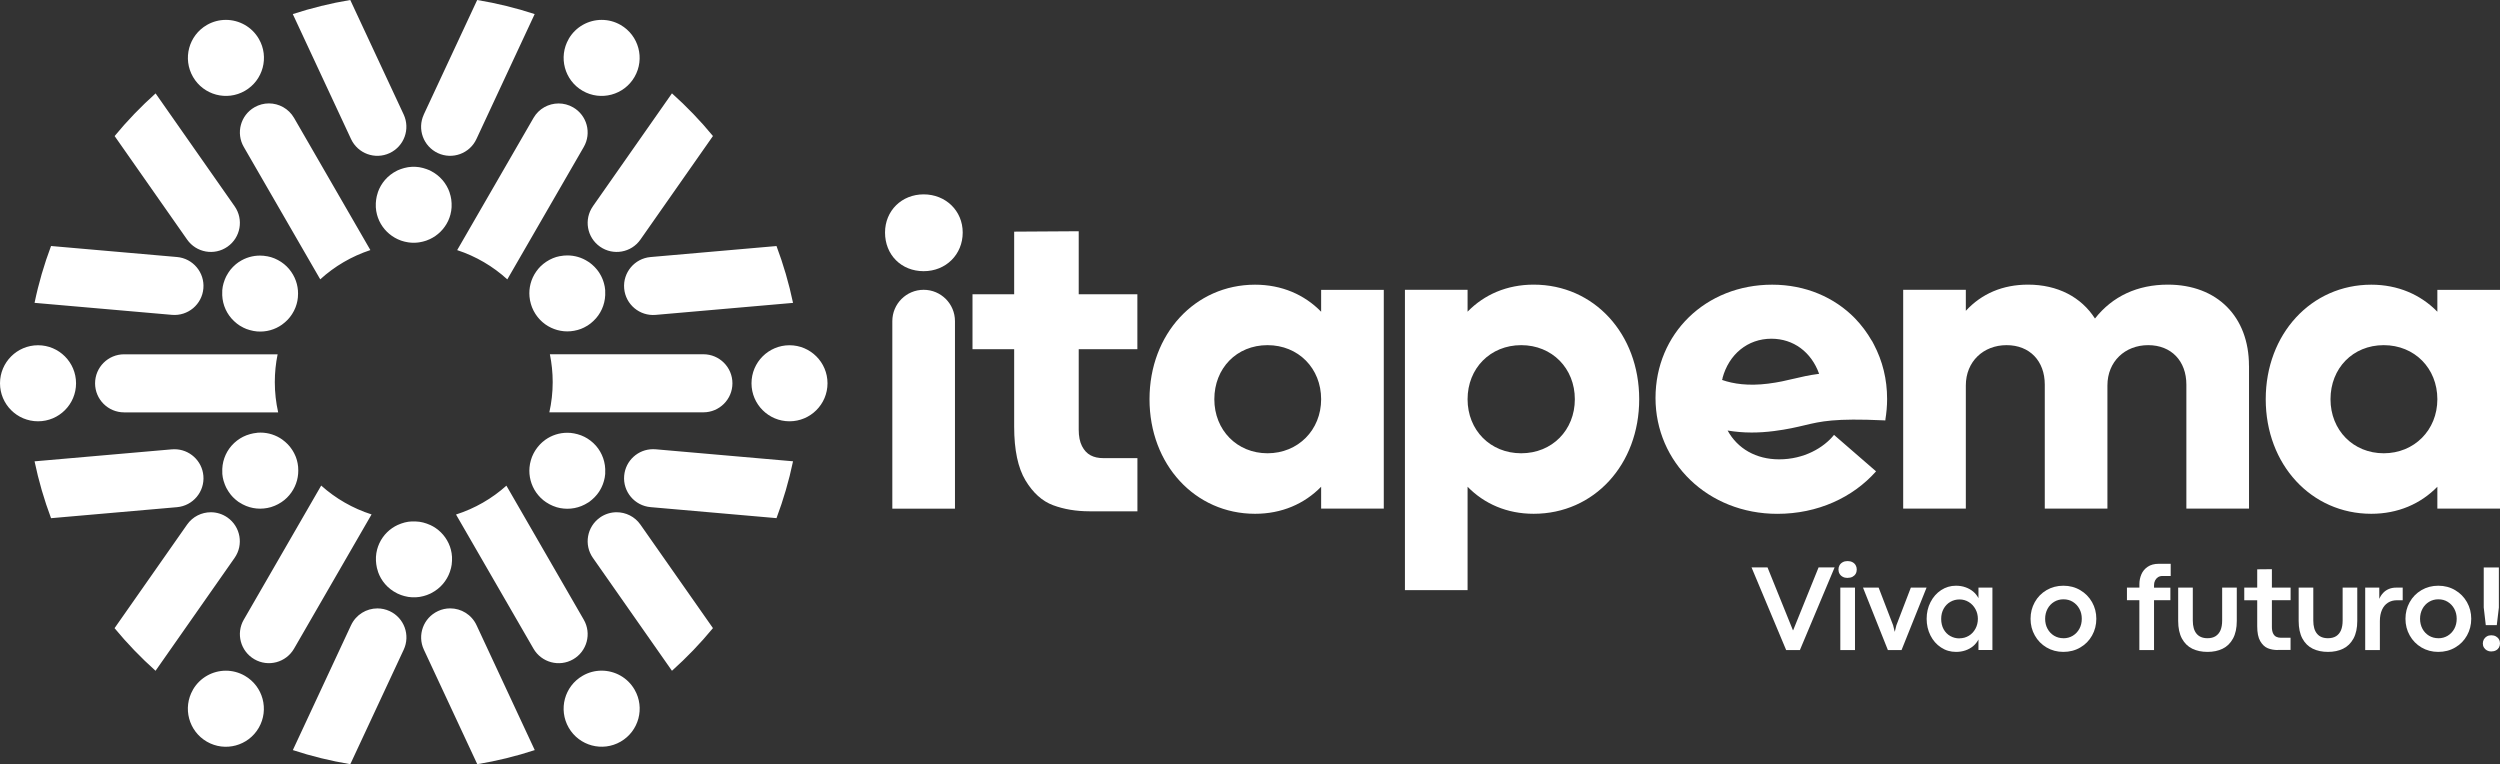 <svg xmlns="http://www.w3.org/2000/svg" id="Camada_2" data-name="Camada 2" viewBox="0 0 551.93 168.71"><rect x="0" y="0" width="551.93" height="168.71" fill="#333333" stroke="none"/><defs><style>      .cls-1 {        fill: #fff;      }    </style></defs><g id="Camada_1-2" data-name="Camada 1"><path class="cls-1" d="M240.5,112.88c-2.93,0-5.6-.45-8-1.34-2.4-.89-4.44-2.72-6.1-5.48s-2.5-6.71-2.5-11.86v-17.11h-9.2v-12.12h9.2v-13.83l14.25-.09v13.92h12.95v12.12h-12.95v17.76c0,1.48.24,2.69.72,3.63.48.94,1.11,1.62,1.9,2.04.79.42,1.72.62,2.8.62h7.54v11.75h-10.59Z"></path><path class="cls-1" d="M195.39,51.34c0-4.83,3.69-8.43,8.53-8.43s8.62,3.6,8.62,8.43-3.69,8.53-8.62,8.53-8.53-3.6-8.53-8.53"></path><path class="cls-1" d="M203.92,63.98h0c3.82,0,6.91,3.1,6.91,6.92v41.4h-13.83v-41.4c0-3.82,3.1-6.92,6.92-6.92"></path><path class="cls-1" d="M305.5,63.98v48.31h-13.83v-4.83c-3.7,3.79-8.71,5.97-14.59,5.97-13.26,0-23.3-10.89-23.3-25.29s10.04-25.29,23.3-25.29c5.87,0,10.89,2.18,14.59,5.97v-4.83h13.83ZM291.67,88.14c0-6.82-5.02-11.94-11.84-11.94s-11.74,5.11-11.74,11.94,5.02,11.93,11.74,11.93,11.84-5.11,11.84-11.93"></path><path class="cls-1" d="M361.89,88.14c0,14.4-9.95,25.29-23.3,25.29-5.87,0-10.89-2.18-14.59-5.97v22.83h-13.83V63.98h13.83v4.83c3.69-3.79,8.71-5.97,14.59-5.97,13.36,0,23.3,10.89,23.3,25.29M347.68,88.14c0-6.82-5.02-11.94-11.84-11.94s-11.84,5.11-11.84,11.94,5.02,11.93,11.84,11.93,11.84-5.11,11.84-11.93"></path><path class="cls-1" d="M496.52,80.75v31.54h-13.83v-27.38c0-5.21-3.32-8.71-8.43-8.71s-9,3.6-9,8.9v27.19h-13.83v-27.38c0-5.21-3.32-8.71-8.43-8.71s-9,3.6-9,8.9v27.19h-13.83v-48.31h13.83v4.64c3.5-3.79,8.15-5.78,13.73-5.78,6.54,0,11.75,2.75,14.78,7.48,3.88-4.92,9.38-7.48,16.1-7.48,10.9,0,17.9,7.11,17.9,17.9"></path><path class="cls-1" d="M551.93,63.98v48.31h-13.83v-4.83c-3.7,3.79-8.71,5.97-14.59,5.97-13.26,0-23.3-10.89-23.3-25.29s10.04-25.29,23.3-25.29c5.87,0,10.89,2.18,14.59,5.97v-4.83h13.83ZM538.1,88.14c0-6.82-5.02-11.94-11.84-11.94s-11.75,5.11-11.75,11.94,5.02,11.93,11.75,11.93,11.84-5.11,11.84-11.93"></path><path class="cls-1" d="M416.24,92.62c.24-1.47.38-2.97.38-4.53,0-4.35-.99-8.38-2.94-12.08-.04-.08-.08-.16-.13-.24-.07-.12-.12-.25-.19-.37-.08-.15-.18-.27-.27-.41-.39-.67-.81-1.32-1.26-1.94-.13-.17-.25-.35-.38-.52-.58-.76-1.19-1.49-1.85-2.17-.02-.02-.04-.05-.06-.07,0,0,0,0,0,0-4.54-4.65-10.94-7.44-18.29-7.44-14.68,0-25.76,10.8-25.76,25.01s11.56,25.58,26.9,25.58c8.9,0,16.67-3.6,21.79-9.38l-9.28-8.05c-2.27,2.84-6.63,5.4-12.12,5.4-5.11,0-9.19-2.38-11.37-6.36,1.63.27,3.38.44,5.29.44,1.57,0,3.23-.1,4.99-.33,2.92-.37,4.95-.86,6.74-1.28,3.55-.85,6.61-1.58,17.42-1.08l.38.02v-.07s.01,0,.01,0l.02-.11h0ZM395.97,83.62c-1.68.4-3.27.78-5.63,1.08-4.37.55-7.68.05-10.16-.82.05-.13.08-.26.13-.38h-.04c1.42-5.31,5.59-8.72,10.8-8.72,4.88,0,8.82,2.94,10.54,7.75-2.24.29-3.92.68-5.63,1.09"></path><polygon class="cls-1" points="386.69 125.27 390.22 125.27 395.83 139.15 395.89 139.12 401.49 125.27 405.03 125.27 397.37 143.51 394.33 143.51 386.69 125.27"></polygon><path class="cls-1" d="M407.89,127.59c-.41,0-.77-.08-1.07-.25-.3-.16-.54-.39-.7-.67-.16-.28-.24-.6-.24-.95s.08-.65.24-.93c.16-.28.4-.51.7-.67.3-.17.66-.25,1.07-.25s.78.08,1.09.25c.31.16.54.39.7.67.16.28.24.59.24.93,0,.36-.08.68-.24.96-.16.28-.4.5-.7.66-.31.16-.67.24-1.09.24M406.29,129.73h3.24v13.78h-3.24v-13.78Z"></path><polygon class="cls-1" points="411.3 129.73 414.75 129.73 417.95 138.05 418.31 139.5 418.66 138.07 421.86 129.73 425.33 129.73 419.81 143.51 416.79 143.51 411.3 129.73"></polygon><path class="cls-1" d="M431.83,143.92c-1.21,0-2.32-.32-3.31-.98-.99-.65-1.77-1.53-2.33-2.65-.56-1.11-.84-2.34-.84-3.68s.28-2.55.85-3.67c.57-1.12,1.35-2,2.33-2.65.99-.65,2.08-.98,3.29-.98.75,0,1.45.11,2.09.34.64.22,1.21.54,1.7.94.49.41.88.9,1.18,1.47v-2.33h3.08v13.77h-3.08v-2.32c-.3.57-.69,1.06-1.18,1.47-.49.41-1.06.72-1.7.94-.64.22-1.34.33-2.08.33M432.61,140.92c.75,0,1.43-.19,2.05-.56.62-.37,1.1-.89,1.46-1.55.36-.66.54-1.39.54-2.18s-.18-1.51-.54-2.16c-.36-.66-.85-1.18-1.47-1.56-.62-.38-1.3-.57-2.04-.57s-1.42.18-2.04.54c-.62.36-1.11.87-1.47,1.52-.36.65-.54,1.4-.54,2.24s.18,1.63.54,2.28c.36.65.85,1.15,1.47,1.5s1.3.52,2.03.52"></path><path class="cls-1" d="M455.53,143.92c-1.37,0-2.6-.33-3.71-.98-1.1-.65-1.97-1.54-2.59-2.65-.63-1.11-.94-2.34-.94-3.68s.31-2.55.93-3.67c.62-1.12,1.49-2,2.59-2.65,1.11-.65,2.35-.98,3.73-.98s2.62.33,3.72.98c1.11.65,1.98,1.54,2.61,2.65.63,1.12.94,2.34.94,3.67s-.31,2.57-.94,3.69c-.62,1.12-1.49,2-2.61,2.65-1.11.65-2.36.97-3.74.97M455.55,140.91c.77,0,1.46-.19,2.07-.56.61-.37,1.09-.88,1.45-1.53.35-.65.53-1.38.53-2.21s-.17-1.54-.53-2.2c-.35-.65-.84-1.16-1.45-1.54-.61-.38-1.3-.56-2.07-.56s-1.45.19-2.06.56c-.62.38-1.1.89-1.45,1.54-.35.65-.53,1.39-.53,2.2s.17,1.56.53,2.21c.35.65.84,1.16,1.45,1.53.62.37,1.3.55,2.06.55"></path><path class="cls-1" d="M472.32,132.5h-2.75v-2.77h2.75v-.79c0-.75.15-1.47.44-2.15.29-.68.76-1.24,1.4-1.67.64-.43,1.45-.65,2.43-.65h2.64v2.69h-1.82c-.38,0-.72.09-1,.28-.28.19-.49.43-.64.74-.15.3-.22.64-.22,1.02v.54h3.61v2.77h-3.61v11h-3.24v-11Z"></path><path class="cls-1" d="M487.37,143.92c-1.28,0-2.4-.23-3.37-.7-.97-.47-1.73-1.22-2.29-2.24-.55-1.02-.83-2.32-.83-3.89v-7.36h3.23v7.26c0,1.28.27,2.25.82,2.91s1.35,1,2.42,1c.72,0,1.31-.15,1.79-.45.48-.31.85-.75,1.09-1.32.24-.58.36-1.29.36-2.14v-7.26h3.23v7.36c0,1.57-.28,2.87-.84,3.89-.56,1.02-1.32,1.77-2.29,2.24-.96.47-2.08.7-3.34.7"></path><path class="cls-1" d="M502.9,143.51c-.83,0-1.58-.13-2.24-.4-.66-.27-1.21-.79-1.66-1.56-.45-.77-.67-1.87-.67-3.28v-5.75h-2.86v-2.79h2.86v-4.04l3.24-.03v4.06h4.13v2.79h-4.13v5.88c0,.62.09,1.1.27,1.46.18.36.42.61.71.74.29.14.63.21,1.01.21h2.13v2.69h-2.8Z"></path><path class="cls-1" d="M513.97,143.92c-1.28,0-2.4-.23-3.37-.7-.97-.47-1.73-1.22-2.29-2.24-.55-1.02-.83-2.32-.83-3.89v-7.36h3.23v7.26c0,1.28.27,2.25.82,2.91.54.67,1.36,1,2.42,1,.72,0,1.31-.15,1.8-.45.48-.31.84-.75,1.08-1.32.24-.58.36-1.29.36-2.14v-7.26h3.23v7.36c0,1.57-.28,2.87-.84,3.89-.56,1.02-1.32,1.77-2.29,2.24-.96.47-2.08.7-3.34.7"></path><path class="cls-1" d="M522.17,129.73h3.11v2.49c.22-.52.51-.96.86-1.33.35-.37.77-.66,1.25-.86.48-.2,1.01-.3,1.59-.3h1.47v2.79h-1.3c-.74,0-1.39.18-1.96.54-.56.36-1,.88-1.31,1.57-.31.69-.47,1.51-.47,2.48v6.41h-3.24v-13.78Z"></path><path class="cls-1" d="M538.3,143.92c-1.37,0-2.6-.33-3.71-.98-1.1-.65-1.97-1.54-2.59-2.65-.63-1.11-.94-2.34-.94-3.68s.31-2.55.93-3.67c.62-1.12,1.49-2,2.59-2.65,1.11-.65,2.35-.98,3.73-.98s2.62.33,3.72.98c1.11.65,1.98,1.54,2.61,2.65.63,1.12.94,2.34.94,3.67s-.31,2.57-.94,3.69c-.62,1.12-1.49,2-2.61,2.65-1.11.65-2.36.97-3.74.97M538.32,140.91c.77,0,1.46-.19,2.07-.56.61-.37,1.09-.88,1.45-1.53.35-.65.53-1.38.53-2.21s-.18-1.54-.53-2.2c-.35-.65-.84-1.16-1.45-1.54-.61-.38-1.3-.56-2.07-.56s-1.45.19-2.06.56c-.62.38-1.1.89-1.45,1.54-.35.65-.53,1.39-.53,2.2s.18,1.56.53,2.21c.35.65.84,1.16,1.45,1.53.62.37,1.3.55,2.06.55"></path><path class="cls-1" d="M550.01,143.83c-.36,0-.68-.08-.97-.24-.29-.16-.51-.38-.67-.65-.16-.27-.23-.57-.23-.89s.08-.62.23-.9c.16-.28.38-.49.66-.66.28-.16.61-.24.98-.24s.71.08,1.01.24c.29.16.52.38.68.66.16.28.23.58.23.9s-.08.63-.23.9c-.16.27-.38.49-.68.64-.3.16-.63.23-1.01.23M548.34,134.13v-8.85h3.34v8.86l-.46,3.87h-2.43l-.45-3.89Z"></path><path class="cls-1" d="M42.6,152.27c-2.32,4.02-.94,9.15,3.07,11.47,4.01,2.32,9.15.94,11.46-3.07,2.32-4.02.94-9.15-3.07-11.47-1.32-.76-2.76-1.13-4.19-1.13-2.9,0-5.72,1.51-7.28,4.2M128.63,149.19c-4.02,2.32-5.39,7.45-3.07,11.47,2.32,4.01,7.45,5.39,11.47,3.07,4.01-2.32,5.39-7.45,3.07-11.47-1.55-2.69-4.38-4.2-7.28-4.2-1.42,0-2.87.36-4.19,1.13M77.51,138.01l-12.86,27.59c4.1,1.35,8.34,2.39,12.69,3.11l11.79-25.28c1.49-3.21.11-7.02-3.1-8.51-.88-.41-1.8-.6-2.71-.6-2.41,0-4.72,1.37-5.81,3.7M96.68,134.92c-3.21,1.49-4.6,5.31-3.1,8.51l11.79,25.28c4.35-.72,8.59-1.76,12.69-3.11l-12.86-27.59c-1.09-2.33-3.4-3.7-5.81-3.7-.91,0-1.83.19-2.7.6M90.94,115.12c-.13,0-.26.02-.4.03-.14.01-.28.03-.41.04-.14.02-.28.05-.41.08-.13.03-.25.05-.38.08-.16.04-.33.09-.49.15-.1.03-.19.06-.29.09-.23.08-.45.17-.67.27-.03.01-.05.02-.08.03,0,0,0,0,0,0-1.73.8-3.19,2.19-4.06,4.05-.22.47-.38.95-.51,1.43,0,0,0,.01,0,.02-.07.25-.12.51-.16.76,0,.01,0,.02,0,.04-.04.25-.07.49-.08.74,0,.02,0,.05,0,.07-.01.24-.01.47,0,.7,0,.04,0,.08,0,.12,0,.22.03.45.06.67,0,.05,0,.1.02.15.03.23.08.45.12.67.01.04.02.09.03.13.06.25.13.5.22.75,0,.01,0,.03,0,.04.69,1.99,2.13,3.71,4.14,4.72.07.03.13.07.19.1.02,0,.03.02.05.02.14.07.29.12.43.18.1.04.19.08.29.12.17.06.34.11.51.16.09.03.18.05.28.08.17.04.34.07.51.11.1.02.19.04.29.06.16.02.32.04.48.05.11.01.23.03.35.03.14,0,.28,0,.42,0s.28,0,.42,0c.12,0,.23-.02.35-.03.16-.01.32-.03.48-.05.1-.02.2-.04.3-.06.17-.03.34-.06.51-.11.09-.02.18-.05.28-.08.17-.05.34-.1.51-.16.1-.03.19-.08.29-.12.14-.06.29-.11.43-.18.02,0,.03-.02.05-.02.06-.03.13-.07.19-.1,2.01-1.02,3.44-2.74,4.13-4.72,0-.01.01-.03.01-.04.08-.25.16-.49.22-.74,0-.04.02-.09.03-.13.05-.22.1-.45.13-.67,0-.05,0-.1.01-.15.03-.22.05-.45.06-.67,0-.04,0-.08,0-.12,0-.23,0-.47,0-.7,0-.02,0-.05,0-.07-.01-.25-.04-.5-.08-.74,0-.01,0-.02,0-.04-.04-.25-.09-.51-.16-.76,0,0,0,0,0-.02-.12-.48-.29-.96-.51-1.43-.87-1.86-2.33-3.25-4.06-4.05,0,0,0,0-.01,0-.02-.01-.05-.02-.08-.03-.22-.1-.44-.19-.67-.27-.1-.03-.19-.06-.29-.09-.16-.05-.32-.1-.49-.15-.13-.03-.26-.05-.39-.08-.14-.03-.27-.06-.41-.08-.14-.02-.27-.03-.42-.04-.13-.01-.26-.03-.4-.03-.09,0-.18,0-.27,0h-.27c-.09,0-.18,0-.27,0M41.3,115.82l-16.01,22.86c2.77,3.36,5.81,6.51,9.05,9.41l17.45-24.92c2.03-2.9,1.32-6.89-1.57-8.92-1.12-.78-2.4-1.16-3.67-1.16-2.02,0-4.01.95-5.25,2.73M132.47,114.25c-2.9,2.03-3.6,6.03-1.57,8.92l17.45,24.92c3.25-2.91,6.28-6.05,9.05-9.42l-16.01-22.85c-1.24-1.78-3.24-2.73-5.26-2.73-1.27,0-2.55.38-3.67,1.16M53.82,136.8c-1.77,3.07-.72,6.98,2.35,8.75,3.06,1.77,6.98.72,8.75-2.35l17.11-29.63c-4.16-1.33-7.94-3.52-11.12-6.37l-17.08,29.59ZM100.67,113.58l17.11,29.63c1.77,3.06,5.69,4.11,8.75,2.35,3.07-1.77,4.12-5.69,2.35-8.75l-17.08-29.59c-3.18,2.85-6.96,5.04-11.12,6.37M37.96,99.2l-30.33,2.65c.9,4.31,2.12,8.5,3.64,12.55l27.81-2.43c3.52-.31,6.13-3.42,5.82-6.94-.29-3.33-3.09-5.85-6.37-5.85-.19,0-.38,0-.57.02M137.8,105.02c-.31,3.52,2.3,6.63,5.82,6.94l27.81,2.43c1.52-4.05,2.75-8.24,3.65-12.55l-30.34-2.65c-.19-.02-.38-.02-.57-.02-3.28,0-6.08,2.51-6.37,5.85M56.71,95.56c-.51.05-1.02.14-1.5.28,0,0,0,0,0,0-.25.07-.5.15-.74.24-.01,0-.02,0-.04.01-.23.09-.46.19-.68.3-.03.01-.05.02-.07.03-.21.11-.41.22-.61.34-.03.02-.07.05-.11.07-.19.12-.38.25-.55.38-.04.03-.08.06-.12.09-.18.14-.35.29-.52.44-.04.03-.07.06-.1.09-.19.18-.37.37-.54.56,0,.01-.02.02-.03.03-1.38,1.59-2.15,3.7-2.02,5.95,0,.07,0,.14,0,.2v.06c.01.16.04.31.06.46.01.1.03.2.04.3.03.18.07.35.12.52.02.09.04.18.07.27.05.17.11.34.17.5.03.1.06.19.1.29.06.15.13.29.19.44.05.11.1.21.15.32.06.12.14.24.21.36.07.12.14.24.21.36.07.1.13.19.2.29.09.13.18.26.28.39.06.08.13.15.19.23.11.13.23.26.35.39.07.07.14.13.21.2.13.12.26.25.39.36.08.07.16.12.24.19.12.1.24.2.37.29.01.01.03.02.05.03.06.04.12.07.18.11,1.89,1.24,4.09,1.62,6.16,1.22.01,0,.03,0,.05-.01.25-.05.5-.11.75-.18.05-.01.09-.03.14-.05.22-.07.43-.14.64-.23.05-.02.09-.04.14-.06.21-.09.41-.18.61-.29.04-.02.07-.04.11-.06.21-.11.41-.23.6-.36.02-.01.04-.03.07-.04.2-.14.4-.28.6-.44,0,0,.02-.02.03-.02.2-.16.4-.33.58-.52,0,0,0,0,.01-.01.35-.35.69-.74.98-1.16,1.18-1.68,1.65-3.64,1.49-5.54,0,0,0,0,0-.01,0-.03,0-.05,0-.08-.03-.24-.06-.48-.1-.72-.02-.1-.04-.19-.06-.29-.04-.17-.07-.33-.12-.5-.04-.13-.08-.25-.12-.37-.04-.13-.09-.27-.14-.4-.05-.13-.11-.25-.17-.38-.06-.12-.11-.24-.17-.36-.06-.12-.13-.24-.2-.36-.07-.12-.14-.24-.21-.35-.07-.11-.15-.22-.23-.33-.08-.11-.16-.23-.25-.34-.09-.11-.18-.22-.27-.32-.09-.1-.17-.2-.26-.29-.12-.12-.24-.24-.37-.35-.07-.07-.14-.14-.22-.2-.18-.16-.38-.31-.57-.45-.02-.02-.04-.04-.06-.05,0,0,0,0,0,0-1.37-.96-3.03-1.52-4.8-1.52-.24,0-.49.01-.74.03M120.44,97.05h0s-.05.04-.07.06c-.2.14-.39.29-.57.45-.08.07-.15.14-.22.2-.12.11-.25.23-.36.35-.09.09-.18.2-.26.29-.09.1-.19.21-.27.32-.09.11-.17.22-.25.34-.08.11-.15.21-.23.33-.07.11-.14.23-.21.35-.07.12-.14.23-.2.36-.06.12-.12.24-.17.36-.06.13-.12.25-.17.38-.05.13-.1.26-.14.4-.04.12-.08.24-.12.37-.05.16-.08.33-.12.49-.02.1-.05.19-.07.29-.04.24-.08.48-.1.72,0,.03,0,.06-.01.08h0c-.17,1.91.31,3.87,1.48,5.55.3.42.63.81.98,1.16h.01c.19.2.38.37.58.53.01,0,.02.02.03.02.19.16.39.3.6.44.02.01.05.03.07.04.19.13.4.25.6.36.04.02.07.04.11.06.2.11.4.2.61.29.05.02.09.04.14.06.21.09.42.16.64.23.04.02.09.03.13.05.25.07.5.13.75.18.01,0,.03,0,.05.01,2.07.39,4.27.01,6.16-1.22.06-.04.12-.07.18-.11.02-.01.03-.02.05-.03.13-.09.24-.19.36-.29.08-.06.17-.12.24-.19.14-.12.26-.24.39-.36.07-.06.14-.13.21-.2.12-.13.24-.26.35-.39.07-.07.13-.15.2-.23.1-.12.19-.26.29-.39.07-.1.13-.19.2-.29.08-.12.14-.24.21-.36.07-.12.14-.24.2-.36.05-.11.1-.21.15-.32.07-.15.13-.29.19-.44.04-.09.07-.19.1-.28.06-.16.12-.33.16-.5.03-.09.05-.18.07-.28.04-.17.08-.34.12-.52.02-.1.03-.2.04-.31.02-.15.05-.3.06-.46,0-.02,0-.04,0-.06,0-.07,0-.13,0-.2.13-2.25-.65-4.36-2.02-5.95,0,0-.02-.02-.03-.03-.17-.2-.35-.38-.54-.56-.04-.03-.07-.06-.1-.09-.17-.15-.34-.3-.52-.44-.04-.03-.08-.06-.12-.09-.18-.13-.36-.26-.55-.38-.04-.02-.07-.04-.11-.07-.2-.12-.4-.23-.61-.34-.02-.01-.05-.02-.07-.03-.22-.11-.45-.21-.68-.3-.01,0-.03-.01-.04-.01-.24-.09-.48-.17-.74-.24,0,0,0,0-.01,0-.48-.13-.98-.23-1.5-.28-.25-.02-.49-.03-.74-.03-1.77,0-3.43.56-4.8,1.52M27.4,78.22c-3.54,0-6.41,2.87-6.41,6.41s2.87,6.41,6.41,6.41h34.01c-.48-2.15-.74-4.38-.74-6.67,0-2.1.21-4.16.62-6.14H27.4ZM121.4,78.22c.4,1.98.62,4.04.62,6.14,0,2.29-.26,4.52-.74,6.67h34.01c3.54,0,6.41-2.87,6.41-6.41s-2.87-6.41-6.41-6.41h-33.89ZM0,84.62c0,4.63,3.76,8.39,8.4,8.39s8.39-3.76,8.39-8.39-3.76-8.4-8.39-8.4-8.4,3.76-8.4,8.4M165.91,84.62c0,4.63,3.76,8.39,8.39,8.39s8.39-3.76,8.39-8.39-3.76-8.4-8.39-8.4-8.39,3.76-8.39,8.4M52.86,57.77c-.06.04-.12.07-.18.11-.01.01-.03.02-.05.03-.13.09-.24.19-.37.28-.08.07-.16.12-.24.19-.14.11-.26.24-.39.36-.07.07-.14.13-.21.2-.12.12-.23.26-.35.39-.07.08-.13.15-.2.23-.1.13-.19.25-.28.39-.07.1-.14.19-.2.29-.08.12-.14.24-.21.36-.07.12-.14.24-.21.36-.05.1-.1.21-.15.32-.07.15-.13.29-.19.44-.04.1-.07.19-.1.29-.06.16-.12.33-.17.5-.03.09-.04.18-.07.28-.04.17-.09.34-.12.52-.02.1-.03.2-.04.3-.02.16-.05.31-.06.47v.06c0,.07,0,.14,0,.2-.13,2.26.64,4.36,2.02,5.95,0,.01.02.02.03.03.17.2.35.38.54.56.03.03.07.06.1.09.17.15.34.3.52.45.04.03.08.06.12.09.18.14.36.26.55.39.04.02.07.04.11.06.2.12.4.24.61.34.03.01.05.02.07.04.22.11.45.21.68.3.01,0,.02,0,.04.01.24.09.48.17.74.24h.02c.48.14.98.23,1.49.28,2.05.18,3.98-.39,5.54-1.49,0,0,0,0,0,0,.02-.02.04-.03.06-.05.2-.14.39-.29.57-.45.08-.07.15-.13.22-.2.13-.11.25-.23.37-.35.09-.1.17-.2.26-.29.09-.11.19-.21.27-.32.09-.11.17-.22.25-.34.08-.11.16-.21.23-.33.07-.12.14-.24.21-.36.07-.12.14-.23.2-.35.06-.12.11-.24.17-.37.06-.12.11-.25.17-.38.05-.13.1-.26.14-.4.04-.12.09-.25.12-.37.05-.16.08-.33.12-.49.02-.1.05-.19.06-.29.05-.24.08-.48.1-.72,0-.03,0-.05,0-.08,0,0,0,0,0-.01.17-1.9-.31-3.86-1.49-5.54-.29-.43-.63-.81-.98-1.16,0,0,0,0-.01-.01-.18-.18-.38-.35-.58-.52l-.03-.02c-.19-.16-.39-.3-.6-.44-.02-.01-.04-.03-.06-.04-.2-.13-.4-.25-.61-.36-.04-.02-.07-.04-.11-.06-.2-.1-.4-.2-.61-.29-.05-.02-.09-.04-.14-.06-.21-.09-.43-.16-.65-.23-.04-.02-.09-.03-.13-.04-.25-.07-.5-.13-.76-.18,0,0-.02,0-.04,0-.52-.1-1.05-.15-1.57-.15-1.58,0-3.18.44-4.59,1.37M123.67,56.54s-.02,0-.04,0c-.26.05-.51.11-.76.18-.04.01-.09.03-.13.04-.22.07-.43.14-.64.23-.05.02-.09.04-.14.06-.21.09-.41.18-.61.29-.04.02-.07.04-.11.06-.21.11-.41.23-.6.36-.02.01-.04.03-.06.04-.21.14-.4.28-.6.44,0,0-.02.02-.03.02-.2.16-.39.33-.58.52h-.01c-.36.36-.69.75-.98,1.17-1.18,1.68-1.65,3.64-1.48,5.54h0s0,.06.01.09c.02.24.05.48.1.72.02.1.04.2.07.29.04.17.07.33.12.49.04.13.08.25.12.37.04.13.09.27.14.4.05.13.11.25.17.38.05.12.11.24.17.37.06.12.13.24.2.35.07.12.14.24.21.36.08.11.15.22.23.33.08.11.16.23.25.34.09.11.18.21.27.32.09.1.17.2.26.29.11.12.24.23.36.35.07.07.15.14.22.2.18.16.38.3.57.45.02.02.04.03.07.05,0,0,0,0,0,0,1.56,1.09,3.5,1.67,5.54,1.49.52-.05,1.02-.14,1.5-.27,0,0,0,0,.01,0,.25-.07.5-.15.74-.24.01,0,.02,0,.03-.01.23-.09.46-.19.68-.3.02-.01.05-.02.07-.04.21-.11.41-.22.61-.34.04-.02.07-.04.11-.06.19-.12.37-.25.55-.39.04-.03.08-.06.12-.09.18-.14.35-.29.52-.45.03-.03.07-.06.1-.09.19-.18.36-.37.54-.56.01-.01.02-.02.03-.03,1.38-1.59,2.15-3.7,2.02-5.95,0-.07,0-.13,0-.2,0-.02,0-.04,0-.06-.01-.16-.04-.31-.06-.46-.02-.1-.02-.2-.04-.31-.03-.18-.07-.35-.12-.52-.02-.1-.04-.19-.07-.28-.05-.17-.1-.33-.16-.5-.03-.1-.06-.19-.1-.28-.06-.15-.12-.29-.19-.44-.05-.11-.1-.21-.15-.31-.06-.12-.13-.24-.2-.36-.07-.12-.14-.24-.21-.36-.06-.1-.13-.19-.2-.29-.09-.13-.19-.26-.29-.39-.06-.08-.13-.15-.2-.23-.11-.13-.22-.26-.35-.39-.06-.07-.14-.13-.21-.2-.13-.12-.25-.25-.39-.36-.08-.07-.17-.13-.24-.19-.12-.09-.24-.19-.36-.28-.02,0-.03-.02-.05-.03-.06-.04-.12-.07-.18-.11-1.41-.93-3.01-1.37-4.58-1.37-.53,0-1.06.05-1.58.15M7.63,66.86l30.33,2.65c3.53.31,6.64-2.3,6.94-5.83.31-3.52-2.3-6.63-5.82-6.94l-27.81-2.43c-1.52,4.05-2.75,8.23-3.64,12.55M143.62,56.75c-3.52.31-6.13,3.42-5.82,6.94.31,3.53,3.42,6.13,6.94,5.83l30.34-2.65c-.9-4.31-2.13-8.5-3.65-12.55l-27.81,2.43ZM90.93,36.83c-.12,0-.23.02-.35.03-.16.01-.32.03-.48.05-.1.02-.2.04-.29.06-.17.03-.34.06-.51.11-.1.02-.18.05-.28.08-.17.05-.34.1-.51.16-.1.03-.19.08-.28.11-.15.06-.29.11-.43.17-.02,0-.03.02-.05.03-.06.03-.12.07-.18.09-2.02,1.02-3.45,2.74-4.15,4.73,0,.01,0,.02,0,.04-.09.25-.16.49-.22.75-.01.04-.02.09-.03.13-.05.22-.1.45-.12.67,0,.05-.01.1-.02.15-.03.22-.05.45-.06.67,0,.04,0,.08,0,.12,0,.23,0,.47,0,.7,0,.03,0,.05,0,.07.02.25.04.49.08.74,0,.01,0,.02,0,.04.04.25.09.51.16.76,0,0,0,.01,0,.02.13.48.29.96.51,1.43.87,1.86,2.33,3.25,4.06,4.06,0,0,0,0,0,0,.02.01.05.02.07.03.22.1.45.19.68.28.1.03.19.06.29.09.16.05.33.1.49.14.13.03.25.05.38.08.14.03.28.06.42.08.14.02.28.03.41.05.13.01.26.03.4.03.14,0,.27,0,.41,0s.27,0,.41,0c.13,0,.26-.02.4-.03.14-.02.28-.03.42-.05.14-.02.28-.05.41-.08.13-.02.25-.05.38-.08.17-.04.33-.09.49-.14.1-.03.19-.05.29-.09.23-.08.46-.18.68-.28.02-.01.05-.02.07-.03,0,0,0,0,.01,0,1.72-.8,3.19-2.2,4.06-4.06.22-.47.38-.95.51-1.43,0,0,0-.01,0-.02.06-.25.12-.5.16-.76,0-.01,0-.02,0-.04.04-.25.07-.49.08-.74,0-.03,0-.05,0-.07.01-.24.02-.47,0-.7,0-.04,0-.08,0-.12,0-.22-.03-.45-.06-.67,0-.05,0-.1-.01-.15-.03-.23-.08-.45-.13-.67,0-.04-.02-.09-.03-.14-.06-.25-.14-.5-.22-.74v-.04c-.7-1.99-2.14-3.71-4.16-4.73-.06-.03-.12-.06-.18-.09-.02,0-.03-.02-.05-.03-.14-.07-.29-.11-.43-.17-.1-.04-.19-.08-.29-.11-.17-.06-.34-.11-.51-.16-.09-.03-.18-.06-.27-.08-.17-.04-.34-.07-.51-.11-.1-.02-.2-.04-.29-.06-.16-.02-.32-.04-.48-.05-.12-.01-.23-.02-.35-.03-.14,0-.28,0-.42,0s-.28,0-.42,0M56.17,23.69c-3.07,1.77-4.12,5.69-2.35,8.75l16.88,29.23c3.16-2.88,6.92-5.09,11.07-6.46l-16.85-29.18c-1.19-2.05-3.34-3.2-5.55-3.2-1.09,0-2.19.28-3.2.86M117.78,26.04l-16.85,29.18c4.15,1.36,7.91,3.58,11.07,6.46l16.88-29.23c1.77-3.07.72-6.98-2.35-8.75-1.01-.58-2.11-.86-3.2-.86-2.22,0-4.37,1.15-5.55,3.2M25.3,30.03l16.01,22.86c2.03,2.9,6.02,3.6,8.92,1.57,2.9-2.03,3.6-6.02,1.57-8.92l-17.45-24.92c-3.24,2.91-6.28,6.05-9.05,9.42M130.9,45.54c-2.03,2.9-1.33,6.89,1.57,8.92,2.9,2.03,6.9,1.33,8.92-1.57l16.01-22.86c-2.77-3.37-5.8-6.51-9.05-9.42l-17.45,24.92ZM45.68,5.51c-4.02,2.32-5.39,7.45-3.07,11.47,2.32,4.01,7.45,5.39,11.47,3.07,4.01-2.32,5.39-7.45,3.07-11.46-1.55-2.69-4.38-4.2-7.28-4.2-1.43,0-2.87.36-4.19,1.12M125.56,8.59c-2.32,4.01-.94,9.15,3.07,11.46,4.01,2.32,9.15.94,11.46-3.07,2.32-4.02.94-9.15-3.07-11.47-1.32-.76-2.76-1.12-4.19-1.12-2.9,0-5.72,1.51-7.28,4.2M64.64,3.11l12.86,27.59c1.5,3.21,5.31,4.6,8.52,3.1,3.21-1.5,4.59-5.31,3.1-8.52L77.33,0c-4.35.72-8.59,1.77-12.69,3.11M93.57,25.28c-1.5,3.21-.11,7.02,3.1,8.52,3.2,1.49,7.02.11,8.51-3.1l12.86-27.59c-4.1-1.35-8.34-2.39-12.69-3.11l-11.79,25.28Z"></path></g></svg>